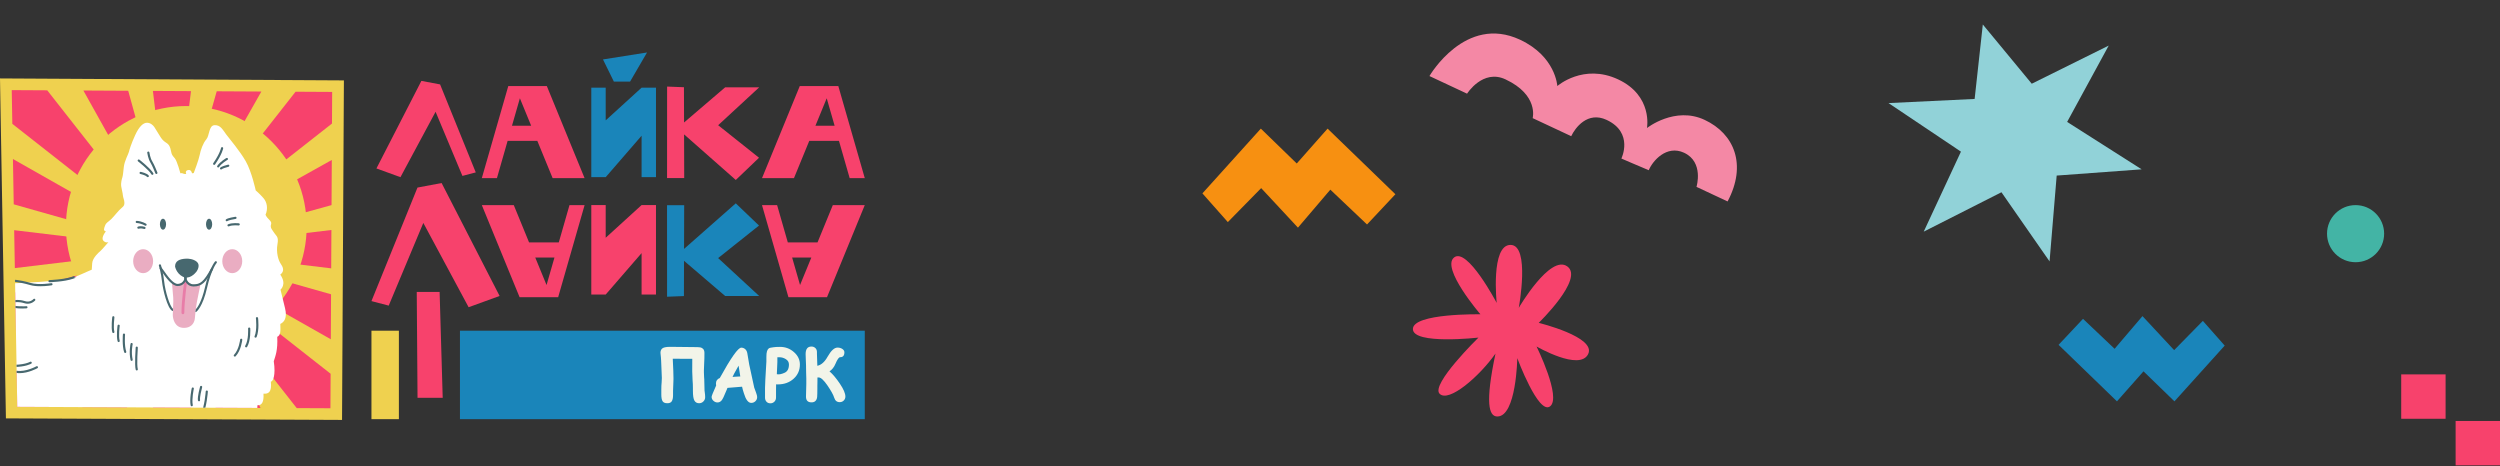 <?xml version="1.0" encoding="utf-8"?> <svg xmlns="http://www.w3.org/2000/svg" xmlns:xlink="http://www.w3.org/1999/xlink" version="1.1" id="Слой_1" x="0px" y="0px" viewBox="0 0 954.35 178.08" style="enable-background:new 0 0 954.35 178.08;" xml:space="preserve"><rect x="0" y="0" width="954.35" height="178.08" fill="#333333" stroke="none"/> <style type="text/css"> .st0{fill:#EFD14F;} .st1{clip-path:url(#SVGID_2_);} .st2{fill:#F7426C;} .st3{fill:#1A85BA;} .st4{fill:#F2F4E9;} .st5{clip-path:url(#SVGID_4_);} .st6{fill:#FFFFFF;} .st7{fill:#EAADC2;} .st8{fill:#E87DA8;} .st9{fill:#47686F;} .st10{fill:#91D2D8;} .st11{fill:#F488A5;} .st12{fill:#F79011;} .st13{fill:#43B4A5;} </style> <g> <polygon class="st0" points="130.57,160.3 2.26,159.71 0,29.94 131.28,30.69 "></polygon> <polygon class="st0" points="126.14,155.85 6.59,155.3 4.48,34.4 126.8,35.09 "></polygon> <g> <defs> <polygon id="SVGID_1_" points="126.14,155.85 6.59,155.3 4.48,34.4 126.8,35.09 "></polygon> </defs> <clipPath id="SVGID_2_"> <use xlink:href="#SVGID_1_" style="overflow:visible;"></use> </clipPath> <g class="st1"> <g> <polygon class="st2" points="65.64,0.68 54.27,0.68 65.64,95.12 77.01,0.68 "></polygon> <polygon class="st2" points="65.64,189.56 54.27,189.56 65.64,95.12 77.01,189.56 "></polygon> </g> <g> <polygon class="st2" points="160.08,95.12 160.08,83.75 65.64,95.12 160.08,106.49 "></polygon> <polygon class="st2" points="-28.8,95.12 -28.8,83.75 65.64,95.12 -28.8,106.49 "></polygon> </g> <g> <polygon class="st2" points="132.42,28.34 124.38,20.3 65.64,95.12 140.46,36.38 "></polygon> <polygon class="st2" points="-1.14,161.9 -9.18,153.86 65.64,95.12 6.9,169.94 "></polygon> </g> <g> <polygon class="st2" points="132.42,161.9 140.46,153.86 65.64,95.12 124.38,169.94 "></polygon> <polygon class="st2" points="-1.14,28.34 6.9,20.3 65.64,95.12 -9.18,36.38 "></polygon> </g> <g> <polygon class="st2" points="102.08,7.99 91.59,3.61 65.64,95.12 112.57,12.38 "></polygon> <polygon class="st2" points="29.2,182.25 18.71,177.86 65.64,95.12 39.7,186.64 "></polygon> </g> <g> <polygon class="st2" points="152.77,131.56 157.16,121.07 65.64,95.12 148.38,142.05 "></polygon> <polygon class="st2" points="-21.49,58.69 -17.1,48.2 65.64,95.12 -25.87,69.18 "></polygon> </g> <g> <polygon class="st2" points="153.01,59.28 148.7,48.76 65.64,95.12 157.33,69.8 "></polygon> <polygon class="st2" points="-21.73,130.97 -26.05,120.45 65.64,95.12 -17.42,141.49 "></polygon> </g> <g> <polygon class="st2" points="101.49,182.5 112.01,178.18 65.64,95.12 90.97,186.81 "></polygon> <polygon class="st2" points="29.8,7.75 40.32,3.43 65.64,95.12 19.28,12.07 "></polygon> </g> </g> </g> <circle class="st0" cx="71.12" cy="86.43" r="45.95"></circle> <g> <path class="st2" d="M176.52,67.15l-10.24-24.48l-13.41,24.96l-9.17-3.33l17.16-33.42l7.14,1.34l13.62,33.59L176.52,67.15z"></path> <path class="st2" d="M193.78,53.78h11.34L210.96,68h12.2l-14.41-35.14h-14.72L183.93,68h5.77L193.78,53.78z M195.44,48.01 l3.02-10.5l4.31,10.5H195.44z"></path> <path class="st3" d="M250.42,33.47v34.16h-5.5V51.81l-13.7,15.82h-5.5V33.47h5.5v12.48l13.7-12.48H250.42z M234.35,31.17 l-4.17-8.48L247,20.03l-6.48,11.13H234.35z"></path> <path class="st2" d="M274.15,47.8l15.6,12.42l-8.87,8.48l-19.74-17.4l0.05,16.68h-6.55l0.02-34.93l6.43,0.25l0.04,13.46 l15.7-13.43h12.99L274.15,47.8z"></path> <path class="st2" d="M320.27,53.78h-11.34L303.09,68h-12.2l14.41-35.14h14.72L330.12,68h-5.77L320.27,53.78z M318.61,48.01 l-3.02-10.5l-4.31,10.5H318.61z"></path> </g> <g> <g> <path class="st2" d="M141.8,114.94l17.57-43.34l9.21-1.73l22.14,43.11l-11.83,4.3L161.6,85.1l-13.21,31.57L141.8,114.94z"></path> <path class="st2" d="M217.39,78.32h5.77l-10.09,35.14h-14.72l-14.41-35.14h12.2l5.83,14.22h11.34L217.39,78.32z M204.33,98.31 l4.31,10.5l3.02-10.5H204.33z"></path> <path class="st2" d="M244.92,78.28l-13.7,12.48V78.28h-5.5v34.16h5.5l13.7-15.82v15.82h5.5V78.28H244.92z"></path> <g> <g> <path class="st3" d="M289.81,112.99h-12.99l-15.7-13.43l-0.04,13.46l-6.43,0.25l-0.02-34.93h6.55l-0.05,16.68l19.74-17.4 l8.87,8.48l-15.6,12.42L289.81,112.99z"></path> </g> </g> <path class="st2" d="M296.66,78.32h-5.77l10.09,35.14h14.72l14.41-35.14h-12.2l-5.83,14.22h-11.34L296.66,78.32z M309.72,98.31 l-4.31,10.5l-3.02-10.5H309.72z"></path> </g> </g> <g> <path class="st2" d="M167.82,111.45l1.18,40.4h-9.61l-0.3-40.4H167.82z"></path> </g> <rect x="175.58" y="126.24" class="st3" width="154.54" height="33.77"></rect> <rect x="141.8" y="126.24" class="st0" width="10.47" height="33.77"></rect> <g> <path class="st4" d="M264.27,136.97h-2.31c-2.91,0-4.63-0.01-5.14-0.03c0.18,3.52,0.27,5.97,0.27,7.35v0.57 c0,0.23-0.01,0.49-0.03,0.76v0.1l-0.13,3.44v1.7c0,1.01-0.16,1.77-0.47,2.29c-0.32,0.52-0.88,0.78-1.7,0.78 c-0.9,0-1.51-0.26-1.83-0.77c-0.32-0.52-0.48-1.37-0.48-2.57v-1.78c0-1.17,0.04-2.09,0.12-2.76c0.06-0.47,0.08-1.05,0.08-1.76 c0-0.65-0.07-2.3-0.2-4.94l-0.07-1.63c-0.03-0.82-0.11-1.7-0.22-2.63c-0.11-0.81,0.06-1.46,0.51-1.95 c0.45-0.49,1.49-0.74,3.13-0.74l9.24,0.1c1.15,0,1.94,0.04,2.35,0.12c0.41,0.08,0.77,0.29,1.07,0.63c0.3,0.34,0.45,0.85,0.45,1.51 c0,1.52-0.03,2.82-0.1,3.91c-0.07,0.91-0.1,1.78-0.1,2.63v0.86l0.07,1.79c0,0.26,0.02,0.57,0.07,0.95v0.27l0.1,3.99l0.07,0.45 c0.11,0.74,0.17,1.42,0.17,2.04c0,0.61-0.23,1.14-0.68,1.6c-0.45,0.45-1,0.68-1.63,0.68c-0.82,0-1.42-0.34-1.8-1.01 c-0.38-0.67-0.57-1.93-0.57-3.76v-0.95c0-1.15-0.04-2.12-0.12-2.89C264.24,143.36,264.21,140.58,264.27,136.97z"></path> <path class="st4" d="M283.28,147.62c-2.79,0.2-4.65,0.35-5.58,0.45l-0.33,0.83c-0.9,2.26-1.56,3.62-1.99,4.06 c-0.43,0.45-0.93,0.67-1.48,0.67c-0.58,0-1.09-0.21-1.56-0.63c-0.46-0.42-0.69-0.92-0.69-1.51c0-0.32,0.58-1.76,1.73-4.32 c-0.04-0.14-0.07-0.39-0.07-0.75c0-1.04,0.49-1.75,1.46-2.11c4.26-7.73,6.99-11.6,8.21-11.6c0.54,0,1.03,0.18,1.47,0.55 c0.44,0.37,0.72,0.91,0.84,1.63l0.72,4.26c0.08,0.49,0.71,3.42,1.91,8.81l0.72,1.98c0.27,0.73,0.4,1.27,0.4,1.63 c0,0.62-0.22,1.15-0.66,1.58s-0.97,0.65-1.59,0.65c-1.15,0-2.09-1.24-2.83-3.72l-0.17-0.55 C283.6,148.98,283.43,148.34,283.28,147.62z M281.95,139.6l-0.43,0.75c-0.94,1.64-1.57,2.82-1.88,3.54c0.32,0,0.77-0.03,1.35-0.1 c0.57-0.06,1.1-0.08,1.61-0.08L281.95,139.6z"></path> <path class="st4" d="M296.92,146.74h-0.3c-0.11,0-0.23-0.01-0.35-0.03l-0.03,2.11c-0.02,1.12-0.02,2.04,0,2.77 c0.02,0.73-0.18,1.3-0.61,1.73c-0.43,0.43-0.94,0.64-1.54,0.64c-0.62,0-1.12-0.2-1.49-0.61c-0.37-0.4-0.56-0.92-0.56-1.54v-3.71 c0-0.95,0.04-2.01,0.12-3.16l0.4-6.9v-1.7c0-1.01,0.07-1.75,0.22-2.21c0.14-0.47,0.34-0.81,0.57-1.02s0.52-0.34,0.83-0.38 c0.32-0.04,0.7-0.1,1.16-0.18c0.46-0.08,1.28-0.13,2.45-0.13c2.02,0,3.78,0.66,5.29,1.99c1.51,1.32,2.27,2.9,2.27,4.73 c0,2.18-0.8,4-2.4,5.44C301.36,146.02,299.34,146.74,296.92,146.74z M296.75,136.39v1.81l-0.2,4.65l0.22,0.03 c0.72,0.11,1.63-0.08,2.74-0.58c1.11-0.5,1.66-1.55,1.66-3.16c0-0.86-0.39-1.54-1.17-2.03c-0.78-0.49-1.59-0.73-2.44-0.73H296.75z "></path> <path class="st4" d="M312.05,144.12v1.56l-0.03,1.6v0.83c0,1.66-0.03,2.8-0.08,3.42c-0.06,0.62-0.26,1.12-0.62,1.5 c-0.35,0.38-0.86,0.57-1.53,0.57c-1.41,0-2.11-0.73-2.11-2.18l0.12-4.87v-2.04l-0.07-2.48c0-1.74-0.04-3.32-0.12-4.74 c-0.04-0.81-0.07-1.51-0.07-2.11c0-1.93,0.74-2.89,2.21-2.89c0.6,0,1.1,0.19,1.5,0.57s0.61,0.88,0.61,1.5v0.63 c0,0.39,0.05,1.94,0.15,4.65c1.5-0.31,2.81-1.48,3.94-3.51c1.3-2.29,2.55-3.44,3.77-3.44c0.72,0,1.34,0.18,1.85,0.53 c0.52,0.35,0.77,0.78,0.77,1.26c0,1.25-0.53,1.88-1.6,1.88c-0.51,0-1.11,0.84-1.81,2.53c-0.54,1.29-1.3,2.24-2.28,2.86 c1.26,1.09,2.59,2.67,3.98,4.74c1.39,2.07,2.09,3.7,2.09,4.89c0,0.6-0.21,1.1-0.63,1.52c-0.42,0.42-0.94,0.62-1.55,0.62 c-1.04,0-1.73-0.55-2.08-1.66c-0.33-1.11-1.2-2.68-2.59-4.71c-1.4-2.03-2.5-3.05-3.31-3.05H312.05z"></path> </g> <g> <defs> <polygon id="SVGID_3_" points="126.14,155.85 6.59,155.3 4.48,34.4 126.8,35.09 "></polygon> </defs> <clipPath id="SVGID_4_"> <use xlink:href="#SVGID_3_" style="overflow:visible;"></use> </clipPath> <g class="st5"> <path class="st6" d="M108.8,117.61c-0.95-3.84-1.72-7.04-1.72-7.04s2.53-2.03-0.09-5.73c1.76-1.35,1.04-2.89,0.14-4.2 c-0.9-1.31-1.76-4.38-1.22-7.36c0.54-2.98-0.41-3.07-1.17-4.29c-0.77-1.22-1.72-1.99-1.26-3.34c0.45-1.35-1.35-1.85-2.12-3.66 c0.99-2.26,0.64-4.73-0.81-6.39c-1.46-1.66-2.93-2.91-2.93-2.91s-1.53-7.13-3.79-11.1c-2.26-3.97-6.14-8.49-7.49-10.29 c-1.35-1.81-2.17-3.61-4.42-3.52c-2.26,0.09-1.9,3.97-3.16,5.42c-1.26,1.44-2.17,4.06-2.53,5.96c-0.36,1.9-2.26,6.86-2.26,6.86 s-0.6,0.38-0.73-0.06c-0.14-0.44-0.37-1.08-1.15-1.08c-0.78,0-1.42,0.54-1.05,1.32c0.27,0.34-0.74,0.27-1.18,0.03 c-0.44-0.24-1-0.08-1-0.08s-1.2-4.6-2.14-5.73c-0.95-1.13-1.17-1.31-1.44-2.75c-0.27-1.44-0.65-2.48-1.87-3.2 c-1.22-0.72-1.83-1.69-2.28-2.4c-0.46-0.71-1.83-3-2.23-3.59c-0.41-0.59-1.4-1.62-2.78-1.62c-1.37,0-2.96,1.3-4.52,4.72 c-1.56,3.42-2.2,5.59-2.4,6.43c-0.2,0.85-1.66,3.35-1.93,5.69c-0.27,2.34-0.34,3.28-0.54,3.93c-0.2,0.64-0.68,2.17-0.44,3.62 c0.24,1.46,0.54,2.37,0.61,3.28c0.07,0.91,0.58,1.9,0.58,2.74s0.03,1.25-1.08,2.13c-1.12,0.88-2.74,3.08-3.89,4.2 c-1.15,1.12-1.96,1.35-2.37,2.44c-0.41,1.08-0.85,2.06,0.27,2.27c-0.71,0.91-1.87,2.79-0.86,3.69c1.02,0.9,1.85,0.41,1.85,0.41 s-2.53,2.96-3.07,3.41c-0.54,0.45-3,2.57-3.14,4.67c-0.14,2.1-0.16,2.46-0.16,2.46s-2.37,0.99-3.81,1.67 c-1.44,0.68-3.48,1.43-3.48,1.43s-2.05,1.4-27.84,2.31c-20.76-6.87-9.21-37.22-4.23-48.2c-0.75-0.85-1.54-1.74-2.62-1.74 c-1.26,0-2.53,1.33-3.02,0.97c-0.5-0.36-2.27,0.59-4.54-0.56c-2.27-1.15-3.01-2.2-5.18-1.12c-2.17,1.08-1.29,0.07-2.17-0.51 c-0.88-0.58-1.46-0.68-2.5-0.68c-0.78-0.27-1.35-1.08-2.3-0.41c-0.95,0.68-1.25,1.35-0.98,2.03c0.27,0.68-1.05-0.78-1.62-0.98 c-0.58-0.2-2.88-0.14-2.44,2.44c-0.91-0.27-3.66-0.49-4.33,2.22c-0.68,2.71-1.76-2.17-4.2-1.13c-2.44,1.04-1.31,1.85-2.3,2.71 c-0.99,0.86-3.2-0.32-4.6,1.9s0.36,3.29,0.36,3.29s-2.57,0.05-3.84,1.99c-1.4-1.4-2.62-1.67-3.34-0.54 c-0.72,1.13,0.86,2.8-0.7,4.36c-1.56,1.56-1.02,2.71-1.22,3.79c-0.2,1.08-0.68-1.22-2.1,0.81c-1.42,2.03-1.9,2.64-1.69,3.79 c0.2,1.15-3.05,0.07-2.17,4.2c0.47,1.62-2.17,0.74-2.17,2.98c0,2.23,0.41,1.69-0.54,3.11c-0.95,1.42-0.1,2.78-0.3,3.72 c-0.2,0.95,0.81,1.35,0.71,1.96c-0.1,0.61,0.98,0.78,0.58,1.46c-0.41,0.68-1.83,1.96-0.91,2.84c0.91,0.88,1.79,2,0.81,2.81 c-0.98,0.81-0.51,0.88-0.37,2c0.14,1.12,0.27,1.96,2.34,1.73c-0.61,1.18-0.17,1.76,0.34,2.03c0.51,0.27-0.85,1.69,0.03,2.37 c0.88,0.68,1.83,0.71,1.83,0.71s-6.15,5.65-6.92,6.74c-0.77,1.08-0.16,1.72-0.16,1.72s-3.11,3.11-3.34,3.93 c-0.23,0.81,0,1.15,0,1.15s-4.24,5.22-4.41,7.42c0,0.41,0.88,0,0.88,0s-2.61,5.55-0.88,5.79c-0.34,1.12-2.4,4.64-2.54,5.48 c-0.14,0.85,0.47,1.52,0,2.3c-0.47,0.78-0.37,1.52-0.51,2.23c-0.14,0.71-1.15,2.67-0.98,3.52c0.17,0.85,0.74,1.46,1.73,1.66 c0.17,1.46,0.58,1.9,0.58,1.9s-0.91,2.17,0.24,4.2c-0.24,2.03-0.1,2.74,0.41,3.79c-0.17,1.83,0.64,3.15,0.64,3.15 s-1.15,3.86,0.44,4.37c-0.37,1.93,0.07,3.69,0.74,4.2c0.27,0.68-0.54,3.69,1.12,4.77c0.1,1.9,1.02,3.39,1.02,3.39 s-1.49,3.01-0.17,4.57c-0.2,1.35,0.88,2.06,0.88,2.06s-4.81,4.3-5.52,6.8c-0.71,2.51-0.78,2.54-1.08,3.35 c-0.3,0.81,0.37,1.52,0.47,2.44c-0.2,1.18-1.86,3.39-2.37,4.47c-0.51,1.08-0.91,2.74-0.2,3.42c0.71,0.68,0.54,1.18,0.24,1.73 c-0.3,0.54-2.36,2.92-2.02,4.07c0.34,1.15,1.2,1.13,1.2,1.13s-1.33,2.19-1.69,2.75c-0.36,0.56,0.32,1.38,0.52,1.94 c-0.11,0.84-0.86,1.78,1.22,3.5c0.45,0.41,1.15,2.73,1.29,3.86c0.14,1.13,0.84,2.82,1.62,3.66c0.79,0.84,3.7,2.37,7.31,2.41 c3.61,0.05,9.88-0.36,9.84-3.88c-0.05-3.52-3.34-4.47-6.32-4.74c-0.72-0.05-1.07-0.35-1.35-0.87s-0.2-2.86,0.07-4.87 c0.27-2.01,1.49-4.72,1.49-6.41c0-1.69,2.23-3.32,4.23-5.72c2-2.4,3.89-5.21,5.08-6.67s3.83-3.11,6.13-5.45 c2.3-2.34,11.85-12.29,11.85-12.29s-2,7.65-3.11,10.63c-1.12,2.98-3.32,6.09-3.22,8.12c0.1,2.03,1.08,6.84,1.73,8.23 c0.64,1.39,2.06,5.82,2.54,7.51c0.47,1.69,1.39,3.93,2.03,5.96c0.64,2.03,2.27,7.48,5.59,7.85s13.91,2,13.91-2.61 c0-4.6-5.11-4.16-6.19-4.37c-1.08-0.2-1.02-0.14-2.13-2.54c-1.12-2.4-2.88-6.4-2.88-8.8c0-2.4,0.51-4.03,1.29-6.3 c0.78-2.27,2.03-4.06,3.42-6.09c1.39-2.03,3.25-4.87,5.11-6.5c1.86-1.62,2.71-2.27,6.33-5.96c3.62-3.69,4.98-5.64,6.08-7.4 c1.11-1.76,1.17-3.54,2.35-3.48c1.17,0.07,1.72,2.28,3.36,2.28s5.2,0.17,6.79,0.03c1.59-0.14,2.98-0.14,2.71,0.58 c-0.27,0.71,4.54,0.44,4.54,0.44s-1.02,2,0.85,1.93c1.86-0.07,4.43-0.47,4.43-0.47s2.08,4.24,8.17,2.03 c1.81-0.63,2.75-1.35,3.84-1.17c0.14,0.95,0.5,1.94,3.75,1.35c0.63,1.13-0.05,4.65,2.12,4.87c0.05,0.95,0.81,1.85,0.81,1.85 s-0.27,3.75,2.35,4.11c0,2.75,0.09,8.76,1.17,8.94c1.08,0.18,2.21,0.18,2.17,1.76c-0.05,1.58-0.18,5.46,1.81,7 c0.41,1.62,0.86,2.89,1.17,3.07c0.32,0.18-0.36,2.08,0.36,2.75c0.72,0.68-0.9,4.15,0.09,5.06c0.99,0.9,2.8,0.99,3.02,1.49 c0.23,0.5,2.03,0.41,1.94,1.26c-0.09,0.86-1.08,3.88-0.23,5.06c0.86,1.17,2.39,0.99,2.39,2.08c0,1.08,0.18,2.48,1.17,3.48 c0.99,0.99,2.98,0.99,3.61,1.53c0.63,0.54,14.58,1.13,14.58-2.57c0-1.85-1.58-3.57-4.6-5.06c-0.81-0.5-1.53-0.09-2.17-2.3 c-0.63-2.21-3.57-9.57-3.97-11.55c-0.41-1.99-1.49-8.4-1.67-11.6c-0.18-3.2,0.14-8.03,0.54-12.23c0.41-4.2,1.31-7.36,1.31-7.36 s3.52-0.68,7.36-3.39c-0.27,4.78-0.45,6.5,0.45,7.9c-0.09,2.39,0.77,6.77,0.72,8.98c-0.05,2.21-0.81,2.21-0.77,3.29 c0.05,1.08,0.45,1.76,1.35,2.08c0.27,1.08-0.23,3.84,0.9,3.97c0.09,1.58-0.99,5.28-0.41,6.73c0.59,1.44,1.44,1.35,1.13,2.84 s0.45,2.3,0.9,3.97c0.45,1.67,3.39,4.78,6.91,5.1c3.52,0.32,10.09,0.99,10.22-2.63c0.14-3.62-4.06-4.54-4.77-4.74 c-0.71-0.2-1.62-0.27-1.86-3.28c-0.24-3.01-0.41-14.39-0.37-16.72c0.03-2.34,0.54-11.95,0.78-14.62 c0.24-2.67,1.25-10.9,1.46-13.24c0.2-2.34,0.81-2.91,1.29-3.59c0.47-0.68,3.51-0.06,3.17-5.02c1.56-0.23,1.74-1.53,1.81-3.86 c2.14,0.09,3.05-1.04,3.18-2.53c0.88-0.68,1.15-1.25,1.18-2.34c0.91,0.07,3.18-1.02,3.08-4.77c1.69,0.14,2.5-1.29,2.3-4.4 c1.9,0.14,3.25-0.58,2.81-4.6c0.81,0,1.93-2.37,1.12-7.79c0.64-2.03,1.56-4.13,1.33-9.32c1.22-0.59,1.31-1.81,1.17-4.92 C108.44,122.98,109.75,121.44,108.8,117.61z M-27.55,102.55c-6.97,0.07-11.89,2.16-11.89,2.16s0.86-9.07,12.44-9.68 c11.58-0.61,15.01,7.91,15.36,9.07C-11.65,104.1-20.58,102.49-27.55,102.55z"></path> <path class="st7" d="M76.59,108.31c0,0-1.1,5.17-1.48,7.24c-0.37,2.06-0.64,4.6-0.71,5.82c-0.07,1.22-0.81,3.79-4.2,3.79 s-4.24-3.25-4.24-5.04s0.3-4.64,0.17-6.47c-0.13-1.83-0.5-5.9-0.5-5.9l1.86,0.96l2.1-0.81l1.06-1.05l0.57,0.34l2.1,1.59 L76.59,108.31z"></path> <path class="st8" d="M69.82,119.95c0.3,0,0.54-0.24,0.54-0.54c0.01-4.52,1.05-12,1.06-12.08c0.04-0.3-0.16-0.57-0.46-0.61 c-0.3-0.04-0.57,0.16-0.61,0.46c-0.01,0.08-1.06,7.63-1.07,12.23C69.28,119.71,69.52,119.95,69.82,119.95 C69.82,119.95,69.82,119.95,69.82,119.95z"></path> <ellipse class="st9" cx="79.82" cy="85.59" rx="1.18" ry="2.09"></ellipse> <ellipse class="st9" cx="62.22" cy="85.59" rx="1.18" ry="2.09"></ellipse> <g> <path class="st9" d="M81.76,62.95c0.13,0,0.26-0.06,0.34-0.18c2.73-3.96,3.08-6.04,3.09-6.13c0.04-0.23-0.12-0.44-0.35-0.47 c-0.22-0.03-0.44,0.12-0.47,0.34c0,0.02-0.36,2.02-2.96,5.79c-0.13,0.19-0.08,0.45,0.11,0.58 C81.6,62.93,81.68,62.95,81.76,62.95z"></path> <path class="st9" d="M83.28,63.95c0.13,0,0.27-0.07,0.35-0.19c0.95-1.43,3.15-2.7,3.18-2.71c0.2-0.11,0.27-0.37,0.16-0.56 c-0.11-0.2-0.37-0.27-0.56-0.16c-0.1,0.06-2.4,1.38-3.46,2.97c-0.13,0.19-0.07,0.45,0.12,0.57 C83.12,63.93,83.2,63.95,83.28,63.95z"></path> <path class="st9" d="M84.38,64.71c0.11,0,0.21-0.04,0.29-0.12c0.23-0.23,1.51-0.66,2.56-0.93c0.22-0.06,0.36-0.28,0.3-0.5 c-0.06-0.22-0.28-0.35-0.5-0.3c-0.57,0.14-2.45,0.65-2.94,1.15c-0.16,0.16-0.16,0.42,0,0.58 C84.17,64.67,84.28,64.71,84.38,64.71z"></path> <path class="st9" d="M59.69,66.43c0.05,0,0.1-0.01,0.15-0.03c0.21-0.08,0.32-0.32,0.24-0.53c-0.05-0.12-1.15-2.99-1.98-4.31 c-0.76-1.22-1.07-3.34-1.07-3.36c-0.03-0.23-0.24-0.38-0.47-0.35c-0.23,0.03-0.38,0.24-0.35,0.47c0.01,0.09,0.34,2.31,1.19,3.68 c0.78,1.26,1.9,4.14,1.91,4.17C59.37,66.33,59.53,66.43,59.69,66.43z"></path> <path class="st9" d="M58.16,66.75c0.07,0,0.14-0.02,0.2-0.05c0.2-0.11,0.27-0.36,0.16-0.56c-0.98-1.77-5.12-5.04-5.3-5.18 c-0.18-0.14-0.44-0.11-0.58,0.07c-0.14,0.18-0.11,0.44,0.07,0.58c0.04,0.03,4.19,3.31,5.08,4.93 C57.87,66.67,58.01,66.75,58.16,66.75z"></path> <path class="st9" d="M56.42,67.63c0.09,0,0.18-0.03,0.25-0.09c0.18-0.14,0.21-0.4,0.07-0.58c-0.64-0.82-2.73-1.29-2.97-1.35 c-0.22-0.05-0.44,0.09-0.49,0.32c-0.05,0.22,0.09,0.44,0.32,0.49c0.78,0.17,2.15,0.61,2.49,1.05 C56.18,67.57,56.3,67.63,56.42,67.63z"></path> <path class="st9" d="M86.55,84.48c0.08,0,0.17-0.03,0.24-0.08c0.43-0.32,2.17-0.68,3.16-0.83c0.23-0.03,0.38-0.25,0.35-0.47 c-0.03-0.23-0.25-0.38-0.47-0.35c-0.46,0.07-2.8,0.45-3.52,0.98c-0.18,0.14-0.22,0.39-0.09,0.58 C86.3,84.43,86.42,84.48,86.55,84.48z"></path> <path class="st9" d="M87.23,86.43c0.06,0,0.11-0.01,0.17-0.03c1.32-0.58,3.65-0.33,3.67-0.33c0.23,0.02,0.43-0.14,0.46-0.37 s-0.14-0.43-0.37-0.46c-0.1-0.01-2.56-0.28-4.09,0.39c-0.21,0.09-0.3,0.34-0.21,0.55C86.91,86.33,87.07,86.43,87.23,86.43z"></path> <path class="st9" d="M55.59,86.19c0.13-0.01,0.25-0.07,0.32-0.19c0.12-0.19,0.07-0.45-0.12-0.57c-0.06-0.04-1.53-0.98-3.55-1.12 c-0.23-0.02-0.43,0.16-0.44,0.38c-0.02,0.23,0.16,0.43,0.38,0.44c1.8,0.13,3.15,0.98,3.16,0.99 C55.42,86.18,55.5,86.2,55.59,86.19z"></path> <path class="st9" d="M55.19,87.42c0.16-0.01,0.31-0.12,0.36-0.28c0.07-0.22-0.04-0.45-0.26-0.53c-0.06-0.02-1.4-0.47-2.58-0.11 c-0.22,0.07-0.34,0.3-0.28,0.52c0.07,0.22,0.3,0.34,0.52,0.28c0.77-0.23,1.75,0,2.07,0.1C55.08,87.42,55.13,87.43,55.19,87.42z"></path> <path class="st9" d="M97.56,128.9c0.17,0,0.33-0.09,0.39-0.24c1.1-2.62,0.59-7.1,0.56-7.29c-0.02-0.2-0.23-0.34-0.45-0.32 c-0.23,0.02-0.39,0.2-0.37,0.39c0.01,0.04,0.52,4.51-0.52,6.98c-0.08,0.19,0.03,0.39,0.25,0.46 C97.47,128.89,97.51,128.9,97.56,128.9z"></path> <path class="st9" d="M93.97,132.62c0.14,0,0.28-0.07,0.36-0.2c1.47-2.45,1.22-6.82,1.21-7.01c-0.01-0.23-0.21-0.4-0.44-0.39 c-0.23,0.01-0.4,0.21-0.39,0.44c0,0.04,0.25,4.3-1.09,6.53c-0.12,0.2-0.05,0.45,0.14,0.57C93.83,132.6,93.9,132.62,93.97,132.62 z"></path> <path class="st9" d="M89.64,136.14c0.11,0,0.22-0.04,0.3-0.13c2.1-2.24,2.53-6.1,2.55-6.27c0.02-0.23-0.14-0.43-0.37-0.45 c-0.23-0.02-0.43,0.14-0.45,0.37c0,0.04-0.42,3.75-2.33,5.79c-0.16,0.17-0.15,0.43,0.02,0.58 C89.44,136.1,89.54,136.14,89.64,136.14z"></path> <path class="st9" d="M52.2,141.42c0.04,0,0.07,0,0.11-0.01c0.22-0.06,0.35-0.29,0.29-0.51c-0.45-1.67,0.01-8.09,0.01-8.16 c0.02-0.23-0.15-0.43-0.38-0.44c-0.23-0.02-0.43,0.16-0.44,0.38c-0.02,0.27-0.47,6.62,0.01,8.43 C51.85,141.3,52.02,141.42,52.2,141.42z"></path> <path class="st9" d="M50.24,137.77c0.03,0,0.06,0,0.09-0.01c0.22-0.05,0.36-0.27,0.31-0.5c-0.65-2.86-0.01-5.81,0-5.84 c0.05-0.22-0.09-0.44-0.31-0.49c-0.22-0.05-0.44,0.09-0.49,0.31c-0.03,0.13-0.69,3.17,0,6.21 C49.88,137.64,50.05,137.77,50.24,137.77z"></path> <path class="st9" d="M47.8,134.75c0.04,0,0.09-0.01,0.13-0.02c0.22-0.07,0.33-0.31,0.26-0.52c-0.78-2.29-0.46-6.39-0.45-6.44 c0.02-0.23-0.15-0.43-0.38-0.45c-0.23-0.02-0.43,0.15-0.45,0.38c-0.01,0.18-0.34,4.31,0.49,6.77 C47.47,134.64,47.63,134.75,47.8,134.75z"></path> <path class="st9" d="M45.29,130.59c0.04,0,0.07-0.01,0.11-0.02c0.22-0.06,0.35-0.29,0.29-0.51c-0.51-1.86,0.01-5.62,0.01-5.66 c0.03-0.23-0.13-0.44-0.35-0.47c-0.23-0.03-0.44,0.13-0.47,0.35c-0.02,0.16-0.55,3.97,0.01,5.99 C44.95,130.47,45.11,130.59,45.29,130.59z"></path> <path class="st9" d="M43.26,127.14c0.04,0,0.07,0,0.11-0.01c0.22-0.06,0.35-0.29,0.29-0.51c-0.45-1.66,0.01-5.42,0.01-5.46 c0.03-0.23-0.13-0.43-0.36-0.46c-0.23-0.03-0.43,0.13-0.46,0.36c-0.02,0.16-0.48,3.96,0.01,5.78 C42.91,127.01,43.08,127.14,43.26,127.14z"></path> <path class="st9" d="M77.18,158.01c0.14,0,0.27-0.07,0.35-0.19c1.33-2.09,1.8-8.06,1.82-8.31c0.02-0.23-0.15-0.43-0.38-0.44 c-0.23-0.01-0.43,0.15-0.44,0.38c0,0.06-0.48,6.01-1.7,7.93c-0.12,0.19-0.07,0.45,0.13,0.57 C77.03,157.99,77.11,158.01,77.18,158.01z"></path> <path class="st9" d="M75.96,153.2c0.02,0,0.04,0,0.06,0c0.23-0.03,0.38-0.24,0.35-0.47c-0.16-1.1,0.53-3.91,0.8-4.91 c0.06-0.22-0.07-0.45-0.29-0.51c-0.22-0.06-0.45,0.07-0.51,0.29c-0.04,0.15-1.04,3.76-0.82,5.25 C75.58,153.05,75.76,153.2,75.96,153.2z"></path> <path class="st9" d="M73.19,155.1c0.03,0,0.05,0,0.08-0.01c0.22-0.05,0.37-0.26,0.32-0.49c-0.45-2.26,0.4-6.15,0.4-6.19 c0.05-0.22-0.09-0.44-0.31-0.49c-0.23-0.05-0.44,0.09-0.49,0.32c-0.04,0.17-0.89,4.11-0.41,6.53 C72.82,154.96,72.99,155.1,73.19,155.1z"></path> <path class="st9" d="M10.57,115.95c1.73,0,2.76-1.17,2.82-1.23c0.15-0.17,0.13-0.43-0.04-0.58c-0.17-0.15-0.43-0.13-0.58,0.04 c-0.05,0.06-1.26,1.41-3.22,0.78c-2.34-0.75-3.99-0.38-4.06-0.37c-0.22,0.05-0.36,0.27-0.31,0.5c0.05,0.22,0.27,0.36,0.5,0.31 c0.01,0,1.51-0.33,3.62,0.35C9.75,115.89,10.17,115.95,10.57,115.95z"></path> <path class="st9" d="M8.46,117.77c0.94,0,1.6-0.06,1.67-0.06c0.23-0.02,0.4-0.22,0.37-0.45c-0.02-0.23-0.22-0.39-0.45-0.37 c-0.04,0-4.39,0.38-6.91-0.86c-0.21-0.1-0.45-0.02-0.55,0.19c-0.1,0.2-0.02,0.45,0.19,0.55C4.49,117.6,6.88,117.77,8.46,117.77z "></path> <path class="st9" d="M5.1,140.1c4.69,0,6.74-1.22,6.83-1.28c0.19-0.12,0.26-0.37,0.14-0.57c-0.12-0.19-0.37-0.26-0.57-0.14 c-0.03,0.02-2.37,1.38-7.75,1.12c-0.23-0.01-0.42,0.17-0.43,0.39c-0.01,0.23,0.17,0.42,0.39,0.43 C4.19,140.09,4.66,140.1,5.1,140.1z"></path> <path class="st9" d="M7.52,142.45c3.32,0,6.61-1.81,6.77-1.9c0.2-0.11,0.27-0.36,0.16-0.56c-0.11-0.2-0.36-0.27-0.56-0.16 c-0.04,0.02-4.05,2.23-7.46,1.71c-0.23-0.03-0.44,0.12-0.47,0.35c-0.03,0.23,0.12,0.44,0.35,0.47 C6.71,142.43,7.11,142.45,7.52,142.45z"></path> <path class="st9" d="M15.39,109.27c2.24,0,4.19-0.33,4.32-0.35c0.23-0.04,0.38-0.25,0.34-0.48c-0.04-0.23-0.25-0.38-0.48-0.34 c-0.05,0.01-4.78,0.8-7.87-0.09c-4.81-1.39-6.96-1.24-7.05-1.23c-0.23,0.02-0.4,0.22-0.38,0.45c0.02,0.23,0.22,0.39,0.45,0.38 c0.02,0,2.13-0.14,6.76,1.2C12.67,109.16,14.08,109.27,15.39,109.27z"></path> <path class="st9" d="M74.01,109.35c2.95,0,4.54-1.45,7.32-6.55c0.11-0.2,0.03-0.45-0.17-0.56c-0.2-0.11-0.45-0.03-0.56,0.17 c-2.85,5.24-4.23,6.15-6.73,6.12c-2.42-0.04-2.79-2.56-2.8-2.66c-0.03-0.23-0.24-0.38-0.47-0.35c-0.23,0.03-0.38,0.24-0.35,0.47 c0.16,1.15,1.11,3.34,3.61,3.38C73.91,109.35,73.96,109.35,74.01,109.35z"></path> <path class="st9" d="M67.84,109.2c2.37,0,3.32-2.05,3.5-3.14c0.04-0.23-0.12-0.44-0.34-0.47c-0.22-0.04-0.44,0.12-0.47,0.34l0,0 c-0.02,0.1-0.43,2.45-2.68,2.45c-1.81,0-4.03-3.21-5.23-4.93c-0.43-0.62-0.74-1.06-0.96-1.3c-0.16-0.16-0.42-0.17-0.59-0.01 c-0.16,0.16-0.17,0.42-0.01,0.59c0.18,0.19,0.5,0.65,0.88,1.2C63.3,105.89,65.6,109.2,67.84,109.2z"></path> <path class="st9" d="M74.73,118.11c0.65-0.71,2.26-2.93,3.51-8.41c1.67-7.33,3.75-9.76,3.84-9.86c0.15-0.17,0.41-0.19,0.58-0.04 c0.17,0.15,0.19,0.41,0.04,0.58c-0.02,0.02-2.04,2.42-3.66,9.5c-1.68,7.38-4.03,9.11-4.13,9.18c-0.07,0.05-0.15,0.08-0.24,0.08 c-0.02,0-0.05,0-0.07-0.01C74.64,118.81,74.69,118.46,74.73,118.11z"></path> <path class="st9" d="M60.93,100.92c0.22-0.07,0.45,0.06,0.52,0.27c0.04,0.12,0.87,2.88,1.23,6.31 c0.39,3.73,2.13,9.49,3.37,10.39c-0.02,0.29-0.03,0.57-0.04,0.84c-0.01,0-0.03,0.01-0.04,0.01c-0.06,0-0.13-0.02-0.19-0.05 c-1.92-0.99-3.62-8.24-3.92-11.11c-0.35-3.35-1.19-6.12-1.2-6.15C60.58,101.21,60.71,100.98,60.93,100.92z"></path> <path class="st9" d="M28.43,105.98v-0.64c-0.29,0.11-0.58,0.21-0.87,0.31c-3.19,1.08-8.63,1.26-8.68,1.26 c-0.23,0.01-0.41,0.2-0.4,0.43c0.01,0.22,0.19,0.4,0.41,0.4c0,0,0.01,0,0.01,0c0.23-0.01,5.62-0.18,8.92-1.31 c0.42-0.14,0.84-0.3,1.26-0.45H28.43z"></path> </g> <path class="st9" d="M71.06,98.74c-2.64,0.11-4.23,0.94-4.23,3c0,0,0.44,2.58,2.91,3.86s4.67-1.16,5.21-1.83 c0.54-0.68,1.55-2.67,0.19-3.83C73.79,98.8,71.88,98.71,71.06,98.74z"></path> <ellipse class="st7" cx="54.64" cy="99.7" rx="3.81" ry="4.58"></ellipse> <ellipse class="st7" cx="88.66" cy="99.7" rx="3.81" ry="4.58"></ellipse> </g> </g> </g> <polygon class="st10" points="720.92,39.35 748.57,57.89 734.36,88.43 764.03,73.39 782.4,99.79 785.12,67.02 817.55,64.64 789.11,46.54 804.98,17.4 775.6,31.96 756.92,9.35 753.8,37.77 "></polygon> <path class="st11" d="M545.68,29.03c0,0,13.67-23.66,34.6-13.86c13.66,6.39,14.21,17.68,14.21,17.68s9.94-8.76,23.24-2.53 s10.99,18.55,10.99,18.55s10.65-8.42,22-3.11s16.21,17.1,8.78,31.14c-7.63-3.57-11.88-5.56-11.88-5.56s2.91-9.45-4.72-13.02 c-6.74-3.15-12.1,3.2-13.5,6.66c-3.99-1.65-10.45-4.46-10.45-4.46s4.83-9.85-5.64-14.75c-7.27-3.4-12.01,3.03-13.51,6.22 c-4.26-1.99-14.72-6.89-14.72-6.89s2.4-8.82-10.37-14.8c-8.69-4.07-14.67,5.46-14.67,5.46L545.68,29.03z"></path> <rect x="916.64" y="142.92" class="st2" width="16.94" height="16.94"></rect> <rect x="937.41" y="160.7" class="st2" width="16.94" height="16.94"></rect> <polygon class="st3" points="785.84,131.64 795.17,121.71 807.23,133.15 817.87,120.67 829.96,133.66 840.92,122.49 849.26,131.93 830.07,153.21 818.26,141.75 808.13,153.21 "></polygon> <polygon class="st12" points="532.68,74.15 521.85,85.69 507.84,72.4 495.48,86.9 481.44,71.81 468.71,84.78 459.01,73.82 481.31,49.1 495.02,62.41 506.79,49.1 "></polygon> <path class="st2" d="M579.21,136.73c0,0-0.35,22.26-7.62,22.26c-3.28,0-4.69-5.16-0.7-24.02c-6.09,8.67-17.81,18.86-21.33,15.35 c-3.52-3.52,14.82-21.44,14.82-21.44s-25.02,2.81-25.02-3.28c0-6.09,25.78-5.62,25.78-5.62s-15.11-17.58-10.08-21.68 c5.04-4.1,16.29,17.34,16.29,17.34s-2.34-22.15,5.27-22.15s3.16,24.02,3.16,24.02s11.95-20.5,18.51-15.82 c6.56,4.69-10.9,21.56-10.9,21.56s22.15,5.39,18.86,11.95s-19.68-2.93-19.68-2.93s9.61,19.45,5.16,22.85 C587.3,158.52,579.21,136.73,579.21,136.73z"></path> <circle class="st13" cx="899.22" cy="89.2" r="10.9"></circle> </svg> 